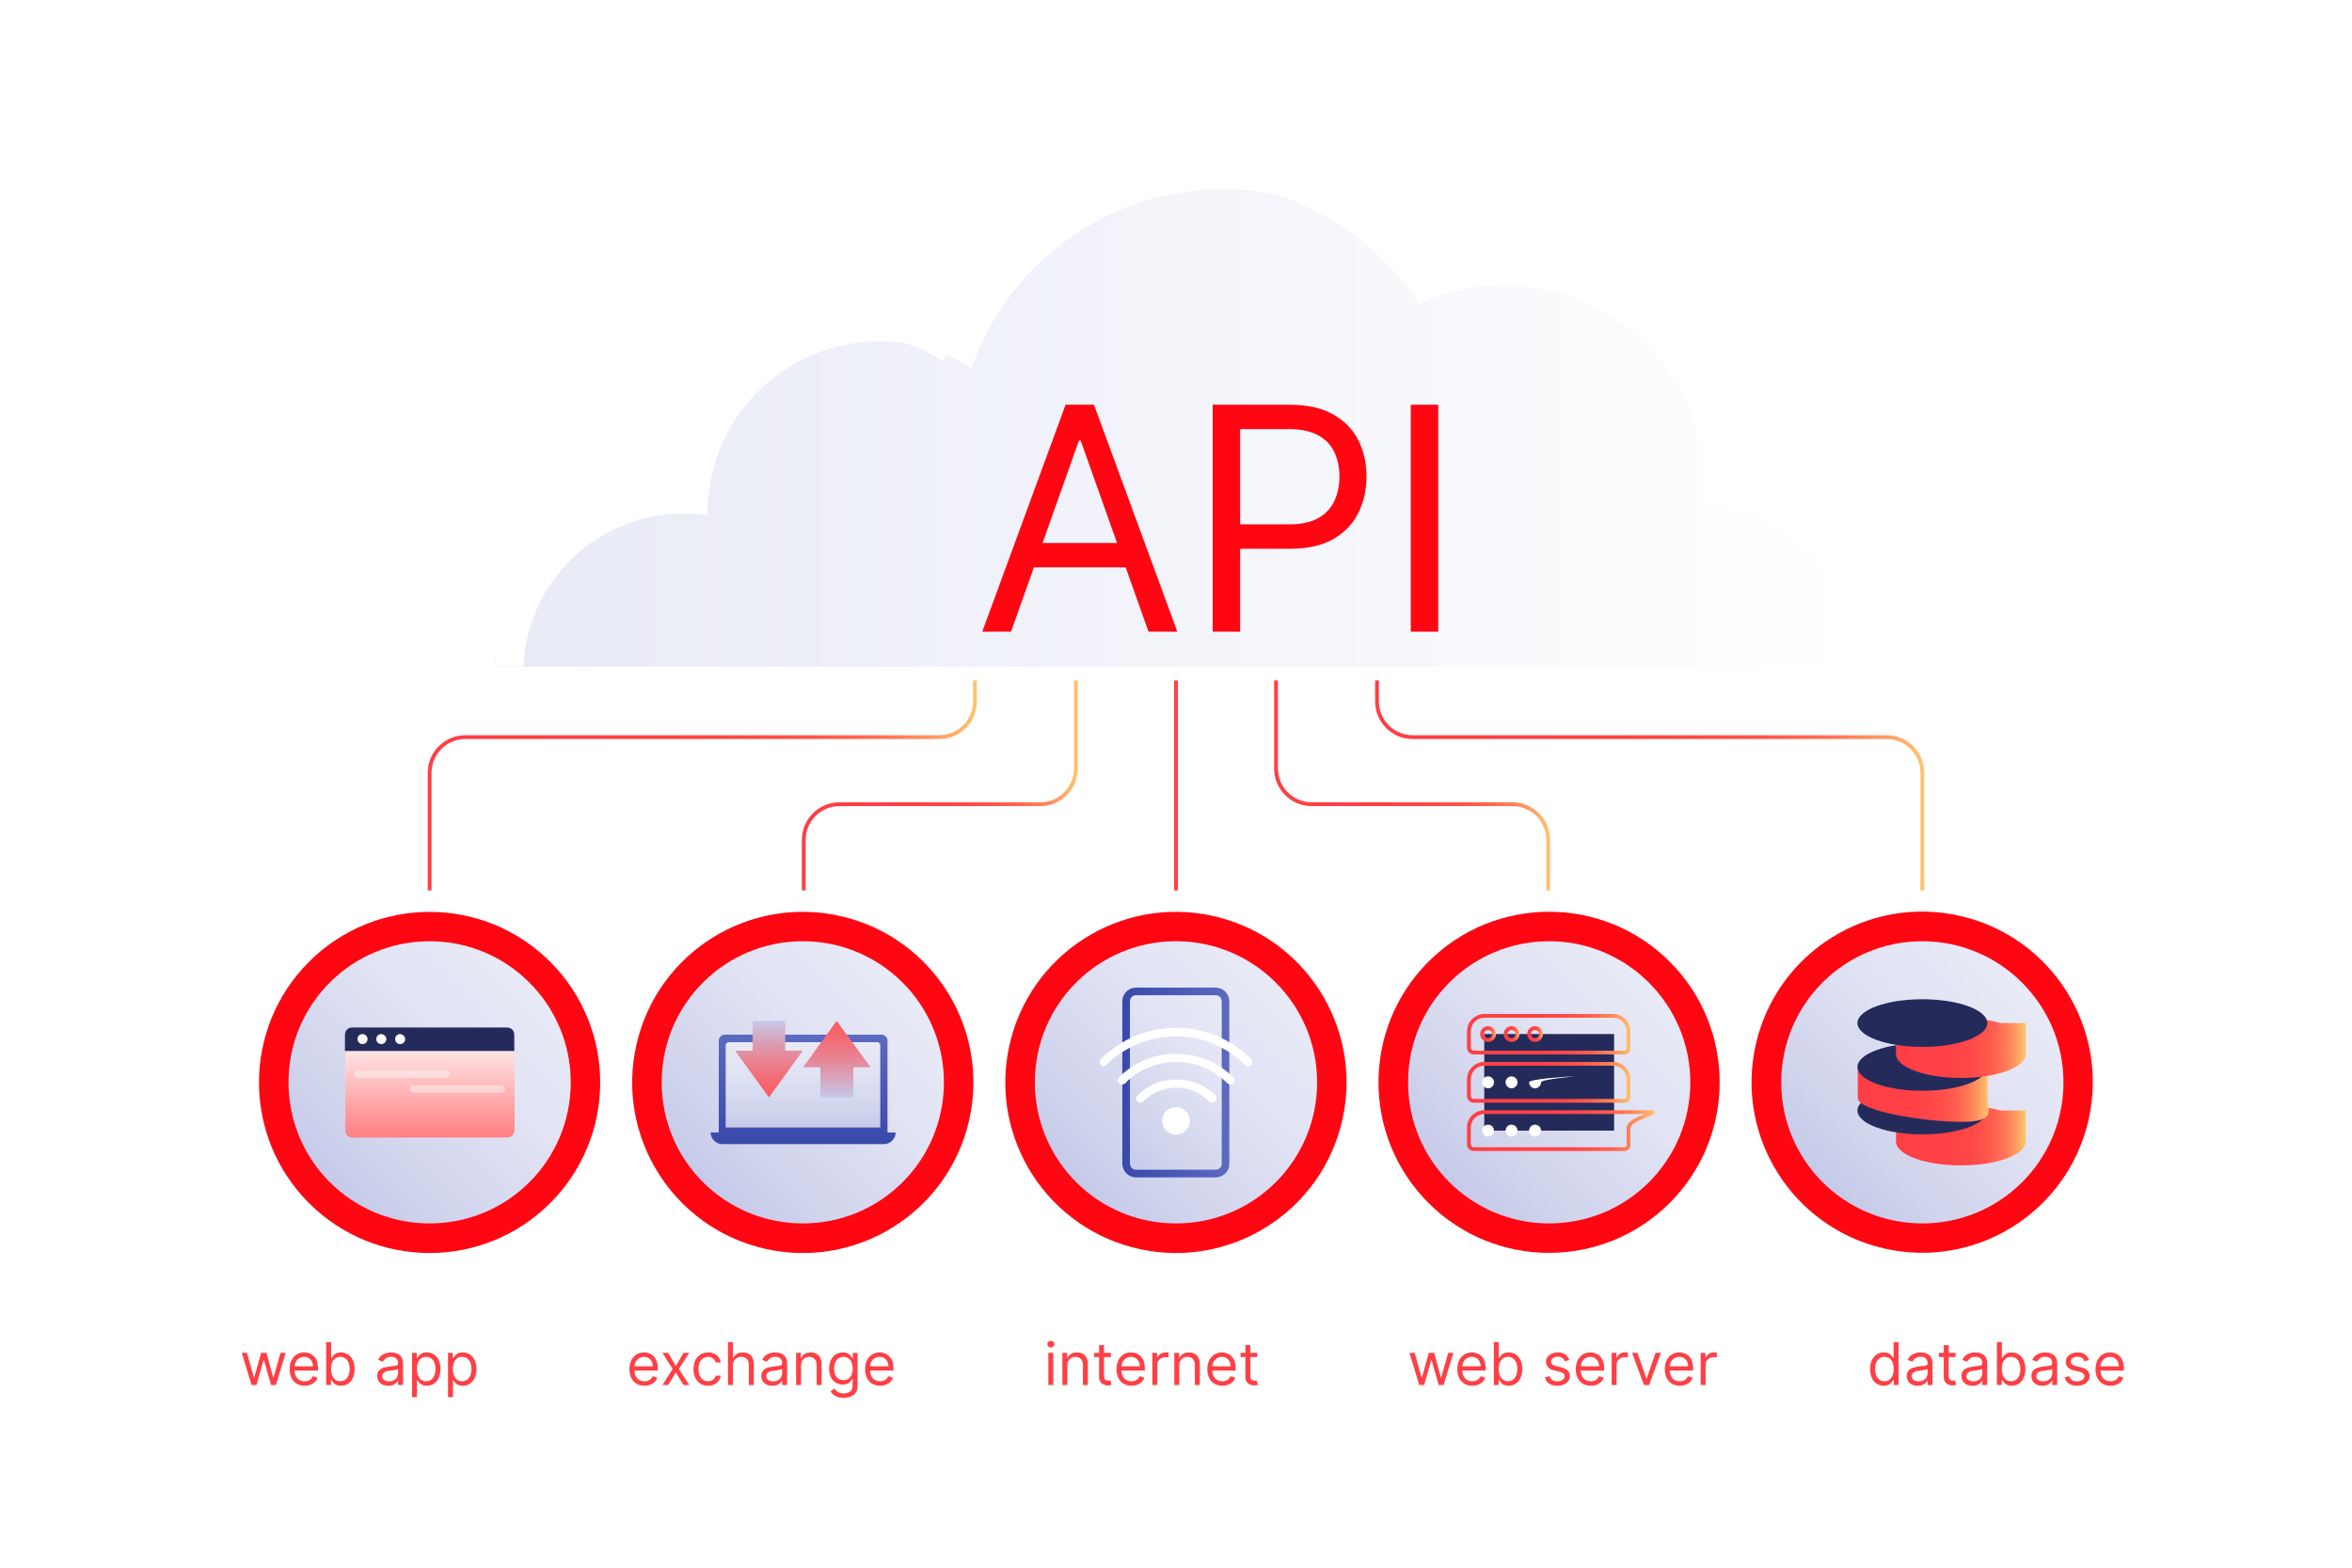 <svg width="618" height="412" viewBox="0 0 618 412" fill="none" xmlns="http://www.w3.org/2000/svg">
<path d="M112.888 349.129L119.315 340.229H106.543L112.888 349.129Z" fill="white"/>
<path d="M210.944 349.129L217.289 340.229H204.6L210.944 349.129Z" fill="white"/>
<path d="M308.999 349.129L315.344 340.229H302.654L308.999 349.129Z" fill="white"/>
<path d="M407.056 349.129L413.401 340.229H400.711L407.056 349.129Z" fill="white"/>
<path d="M498.686 340.229L505.113 349.129L511.458 340.229H498.686Z" fill="white"/>
<path d="M112.887 234.017V203.117C112.887 197.925 117.089 193.723 122.28 193.723H246.787C251.978 193.723 256.18 189.521 256.18 184.329V178.809" stroke="url(#paint0_linear_193_1352)" stroke-miterlimit="10"/>
<path d="M505.11 234.017V203.117C505.11 197.925 500.908 193.723 495.716 193.723H371.21C366.019 193.723 361.816 189.521 361.816 184.329V178.809" stroke="url(#paint1_linear_193_1352)" stroke-miterlimit="10"/>
<path d="M211.189 234.017V220.75C211.189 215.559 215.392 211.357 220.583 211.357H273.319C278.51 211.357 282.713 207.154 282.713 201.963V178.809" stroke="url(#paint2_linear_193_1352)" stroke-miterlimit="10"/>
<path d="M406.808 234.017V220.75C406.808 215.559 402.606 211.357 397.415 211.357H344.679C339.488 211.357 335.285 207.154 335.285 201.963V178.809" stroke="url(#paint3_linear_193_1352)" stroke-miterlimit="10"/>
<path d="M308.998 178.809V234.017" stroke="url(#paint4_linear_193_1352)" stroke-miterlimit="10"/>
<path d="M438.725 316.137C456.231 298.631 456.231 270.25 438.725 252.744C421.22 235.239 392.838 235.239 375.333 252.744C357.828 270.25 357.828 298.631 375.333 316.137C392.838 333.642 421.22 333.642 438.725 316.137Z" fill="#FF0613"/>
<path d="M407.057 247.365C386.539 247.365 369.977 263.928 369.977 284.445C369.977 304.963 386.539 321.525 407.057 321.525C427.574 321.525 444.137 304.963 444.137 284.445C444.137 264.01 427.492 247.365 407.057 247.365Z" fill="url(#paint5_linear_193_1352)"/>
<path d="M424.112 271.756H389.998V297.135H424.112V271.756Z" fill="#242B5B"/>
<path d="M426.749 276.617H387.279C386.538 276.617 385.961 276.041 385.961 275.299V271.097C385.961 268.789 387.774 266.977 390.081 266.977H423.783C426.09 266.977 427.903 268.789 427.903 271.097V275.381C428.067 276.041 427.491 276.617 426.749 276.617Z" stroke="url(#paint6_linear_193_1352)" stroke-miterlimit="10"/>
<path d="M392.553 271.756C392.553 272.662 391.811 273.322 390.987 273.322C390.081 273.322 389.422 272.58 389.422 271.756C389.422 270.85 390.163 270.19 390.987 270.19C391.894 270.19 392.553 270.85 392.553 271.756Z" stroke="url(#paint7_linear_193_1352)" stroke-miterlimit="10"/>
<path d="M397.167 273.322C398.032 273.322 398.733 272.621 398.733 271.756C398.733 270.891 398.032 270.19 397.167 270.19C396.303 270.19 395.602 270.891 395.602 271.756C395.602 272.621 396.303 273.322 397.167 273.322Z" stroke="url(#paint8_linear_193_1352)" stroke-miterlimit="10"/>
<path d="M403.347 273.322C404.212 273.322 404.912 272.621 404.912 271.756C404.912 270.891 404.212 270.19 403.347 270.19C402.482 270.19 401.781 270.891 401.781 271.756C401.781 272.621 402.482 273.322 403.347 273.322Z" stroke="url(#paint9_linear_193_1352)" stroke-miterlimit="10"/>
<path d="M426.749 289.307H387.279C386.538 289.307 385.961 288.73 385.961 287.989V283.704C385.961 281.397 387.774 279.584 390.081 279.584H423.783C426.09 279.584 427.903 281.397 427.903 283.704V287.989C428.067 288.73 427.491 289.307 426.749 289.307Z" stroke="url(#paint10_linear_193_1352)" stroke-miterlimit="10"/>
<path d="M392.553 284.446C392.553 285.352 391.811 286.011 390.987 286.011C390.081 286.011 389.422 285.27 389.422 284.446C389.422 283.539 390.163 282.88 390.987 282.88C391.894 282.88 392.553 283.622 392.553 284.446Z" fill="white"/>
<path d="M397.167 286.011C398.032 286.011 398.733 285.31 398.733 284.446C398.733 283.581 398.032 282.88 397.167 282.88C396.303 282.88 395.602 283.581 395.602 284.446C395.602 285.31 396.303 286.011 397.167 286.011Z" fill="white"/>
<path d="M404.912 284.446C404.912 285.352 404.171 286.011 403.347 286.011C402.44 286.011 401.781 285.27 401.781 284.446C401.781 283.539 412.576 282.88 413.4 282.88C414.306 282.88 404.912 283.622 404.912 284.446Z" fill="white"/>
<path d="M426.749 301.997H387.279C386.538 301.997 385.961 301.42 385.961 300.678V296.393C385.961 294.086 387.774 292.273 390.081 292.273H433.835C436.143 292.273 427.903 294.086 427.903 296.393V300.678C428.067 301.42 427.491 301.997 426.749 301.997Z" stroke="url(#paint11_linear_193_1352)" stroke-miterlimit="10"/>
<path d="M392.553 297.135C392.553 298.041 391.811 298.701 390.987 298.701C390.081 298.701 389.422 297.959 389.422 297.135C389.422 296.229 390.163 295.569 390.987 295.569C391.894 295.569 392.553 296.311 392.553 297.135Z" fill="white"/>
<path d="M397.167 298.701C398.032 298.701 398.733 298 398.733 297.135C398.733 296.27 398.032 295.569 397.167 295.569C396.303 295.569 395.602 296.27 395.602 297.135C395.602 298 396.303 298.701 397.167 298.701Z" fill="white"/>
<path d="M403.347 298.701C404.212 298.701 404.912 298 404.912 297.135C404.912 296.27 404.212 295.569 403.347 295.569C402.482 295.569 401.781 296.27 401.781 297.135C401.781 298 402.482 298.701 403.347 298.701Z" fill="white"/>
<path d="M548.743 294.471C554.301 270.346 539.249 246.283 515.124 240.726C490.999 235.168 466.936 250.22 461.378 274.345C455.82 298.47 470.872 322.533 494.997 328.091C519.122 333.649 543.185 318.597 548.743 294.471Z" fill="#FF0613"/>
<path d="M505.111 247.365C484.594 247.365 468.031 263.928 468.031 284.445C468.031 304.963 484.594 321.525 505.111 321.525C525.629 321.525 542.191 304.963 542.191 284.445C542.191 264.01 525.546 247.365 505.111 247.365Z" fill="url(#paint12_linear_193_1352)"/>
<path d="M525.711 291.86C522.827 291.036 519.119 290.542 515.164 290.542C511.209 290.542 507.501 291.036 504.617 291.86H498.189V300.018C498.189 303.479 505.853 306.28 515.246 306.28C524.64 306.28 532.303 303.479 532.303 300.018V291.86H525.711Z" fill="url(#paint13_linear_193_1352)"/>
<path d="M505.111 298.122C514.532 298.122 522.168 295.319 522.168 291.86C522.168 288.401 514.532 285.598 505.111 285.598C495.691 285.598 488.055 288.401 488.055 291.86C488.055 295.319 495.691 298.122 505.111 298.122Z" fill="#242B5B"/>
<path d="M515.658 280.407C512.774 279.583 509.066 279.089 505.111 279.089C501.156 279.089 497.448 279.583 494.564 280.407H488.137V288.565C488.137 292.026 505.77 294.827 515.246 294.827C524.722 294.827 522.25 292.026 522.25 288.565V280.407H515.658Z" fill="url(#paint14_linear_193_1352)"/>
<path d="M505.111 286.669C514.532 286.669 522.168 283.866 522.168 280.407C522.168 276.948 514.532 274.145 505.111 274.145C495.691 274.145 488.055 276.948 488.055 280.407C488.055 283.866 495.691 286.669 505.111 286.669Z" fill="#242B5B"/>
<path d="M525.711 268.871C522.827 268.047 519.119 267.553 515.164 267.553C511.209 267.553 507.501 268.047 504.617 268.871H498.189V277.029C498.189 280.49 505.853 283.291 515.246 283.291C524.64 283.291 532.303 280.49 532.303 277.029V268.871H525.711Z" fill="url(#paint15_linear_193_1352)"/>
<path d="M505.111 275.133C514.532 275.133 522.168 272.329 522.168 268.871C522.168 265.412 514.532 262.608 505.111 262.608C495.691 262.608 488.055 265.412 488.055 268.871C488.055 272.329 495.691 275.133 505.111 275.133Z" fill="#242B5B"/>
<path d="M352.278 296.078C358.687 272.165 344.498 247.585 320.586 241.175C296.674 234.766 272.093 248.955 265.683 272.867C259.274 296.779 273.463 321.36 297.375 327.769C321.287 334.179 345.868 319.99 352.278 296.078Z" fill="#FF0613"/>
<path d="M308.998 247.365C288.48 247.365 271.918 263.928 271.918 284.445C271.918 304.963 288.48 321.525 308.998 321.525C329.516 321.525 346.078 304.963 346.078 284.445C346.078 264.01 329.516 247.365 308.998 247.365Z" fill="url(#paint16_linear_193_1352)"/>
<path d="M319.382 308.423H298.535C297.052 308.423 295.898 307.27 295.898 305.786V263.186C295.898 261.702 297.052 260.549 298.535 260.549H319.382C320.866 260.549 322.019 261.702 322.019 263.186V305.786C322.102 307.27 320.866 308.423 319.382 308.423Z" fill="url(#paint17_linear_193_1352)"/>
<path d="M319.382 308.423H298.535C297.052 308.423 295.898 307.27 295.898 305.786V263.186C295.898 261.702 297.052 260.549 298.535 260.549H319.382C320.866 260.549 322.019 261.702 322.019 263.186V305.786C322.102 307.27 320.866 308.423 319.382 308.423Z" stroke="url(#paint18_linear_193_1352)" stroke-width="2" stroke-miterlimit="10"/>
<path d="M312.624 294.581C312.624 295.569 312.212 296.476 311.553 297.135C310.894 297.794 309.987 298.206 308.999 298.206C308.01 298.206 307.103 297.794 306.444 297.135C305.785 296.476 305.373 295.569 305.373 294.581C305.373 293.592 305.785 292.685 306.444 292.026C307.103 291.367 308.01 290.955 308.999 290.955C309.987 290.955 310.894 291.367 311.553 292.026C312.212 292.685 312.624 293.592 312.624 294.581Z" fill="white"/>
<path d="M318.475 289.801C318.228 289.801 317.898 289.718 317.733 289.471C316.58 288.318 315.261 287.494 313.86 286.835C310.812 285.516 307.351 285.516 304.302 286.835C302.819 287.494 301.5 288.318 300.429 289.471C300.017 289.883 299.276 289.883 298.864 289.471C298.452 289.059 298.452 288.318 298.864 287.906C300.182 286.587 301.748 285.516 303.478 284.775C307.021 283.291 311.141 283.291 314.767 284.775C316.497 285.516 318.063 286.505 319.381 287.906C319.793 288.318 319.793 289.059 319.381 289.471C318.969 289.718 318.722 289.801 318.475 289.801Z" fill="white"/>
<path d="M294.744 285.022C294.497 285.022 294.167 284.939 294.002 284.692C293.59 284.28 293.59 283.538 294.002 283.126C295.98 281.149 298.205 279.666 300.759 278.594C306.033 276.37 312.048 276.37 317.322 278.594C319.876 279.666 322.101 281.231 324.078 283.126C324.49 283.538 324.49 284.28 324.078 284.692C323.666 285.104 322.925 285.104 322.513 284.692C320.782 282.962 318.722 281.561 316.498 280.572C311.801 278.594 306.362 278.594 301.666 280.572C299.358 281.561 297.381 282.879 295.65 284.692C295.321 284.939 295.074 285.022 294.744 285.022Z" fill="white"/>
<path d="M289.965 280.243C289.717 280.243 289.388 280.16 289.223 279.913C288.811 279.501 288.811 278.759 289.223 278.347C291.777 275.793 294.826 273.733 298.122 272.332C301.583 270.849 305.209 270.107 308.999 270.107C312.789 270.107 316.415 270.849 319.876 272.332C323.172 273.733 326.221 275.793 328.775 278.347C329.187 278.759 329.187 279.501 328.775 279.913C328.363 280.325 327.621 280.325 327.209 279.913C324.82 277.523 322.101 275.711 318.969 274.392C312.625 271.673 305.209 271.673 298.864 274.392C295.815 275.711 293.013 277.523 290.624 279.913C290.541 280.078 290.212 280.243 289.965 280.243Z" fill="white"/>
<path d="M254.622 294.533C260.18 270.408 245.128 246.345 221.003 240.787C196.877 235.229 172.815 250.281 167.257 274.406C161.699 298.532 176.751 322.594 200.876 328.152C225.001 333.71 249.064 318.658 254.622 294.533Z" fill="#FF0613"/>
<path d="M210.943 247.365C190.426 247.365 173.863 263.928 173.863 284.445C173.863 304.963 190.426 321.525 210.943 321.525C231.461 321.525 248.023 304.963 248.023 284.445C248.023 264.01 231.461 247.365 210.943 247.365Z" fill="url(#paint19_linear_193_1352)"/>
<path d="M233.192 297.63V273.486C233.192 272.58 232.451 271.921 231.627 271.921H190.427C189.52 271.921 188.861 272.662 188.861 273.486V297.63H186.719C186.719 299.278 188.12 300.678 189.768 300.678H232.286C233.934 300.678 235.335 299.278 235.335 297.63H233.192Z" fill="url(#paint20_linear_193_1352)"/>
<path d="M231.297 296.311H190.674V274.722C190.674 274.228 191.086 273.898 191.498 273.898H230.473C230.967 273.898 231.297 274.31 231.297 274.722V296.311Z" fill="url(#paint21_linear_193_1352)"/>
<path d="M202.046 288.401L210.945 276.123H206.33V268.295H197.761V276.123H193.146L202.046 288.401Z" fill="url(#paint22_linear_193_1352)"/>
<path d="M219.844 268.295L211.027 280.49H215.559V288.401H224.211V280.49H228.743L219.844 268.295Z" fill="url(#paint23_linear_193_1352)"/>
<path d="M144.575 316.173C162.08 298.667 162.08 270.286 144.575 252.78C127.07 235.275 98.688 235.275 81.183 252.78C63.677 270.286 63.677 298.667 81.183 316.173C98.688 333.678 127.07 333.678 144.575 316.173Z" fill="#FF0613"/>
<path d="M112.887 247.365C92.369 247.365 75.807 263.928 75.807 284.445C75.807 304.963 92.369 321.525 112.887 321.525C133.404 321.525 149.967 304.963 149.967 284.445C149.967 264.01 133.404 247.365 112.887 247.365Z" fill="url(#paint24_linear_193_1352)"/>
<path d="M133.322 298.948H92.616C91.545 298.948 90.721 298.124 90.721 297.053V271.921C90.721 270.849 91.545 270.025 92.616 270.025H133.322C134.393 270.025 135.217 270.849 135.217 271.921V297.053C135.134 298.124 134.31 298.948 133.322 298.948Z" fill="url(#paint25_linear_193_1352)"/>
<path d="M135.135 276.205H90.639V271.921C90.639 270.849 91.463 270.025 92.534 270.025H133.239C134.311 270.025 135.135 270.849 135.135 271.921V276.205Z" fill="#242B5B"/>
<path d="M96.572 273.074C96.572 273.816 95.996 274.393 95.254 274.393C94.512 274.393 93.936 273.816 93.936 273.074C93.936 272.333 94.512 271.756 95.254 271.756C95.996 271.756 96.572 272.415 96.572 273.074Z" fill="white"/>
<path d="M101.516 273.074C101.516 273.816 100.939 274.393 100.197 274.393C99.456 274.393 98.879 273.816 98.879 273.074C98.879 272.333 99.456 271.756 100.197 271.756C100.939 271.838 101.516 272.415 101.516 273.074Z" fill="white"/>
<path d="M106.461 273.074C106.461 273.816 105.884 274.393 105.143 274.393C104.401 274.393 103.824 273.816 103.824 273.074C103.824 272.333 104.401 271.756 105.143 271.756C105.884 271.838 106.461 272.415 106.461 273.074Z" fill="white"/>
<path opacity="0.41" d="M117.255 283.292H94.1C93.606 283.292 93.111 282.88 93.111 282.303C93.111 281.809 93.523 281.314 94.1 281.314H117.255C117.749 281.314 118.243 281.726 118.243 282.303C118.243 282.88 117.831 283.292 117.255 283.292Z" fill="white"/>
<path opacity="0.41" d="M131.756 287.165H108.602C108.108 287.165 107.613 286.753 107.613 286.176C107.613 285.682 108.025 285.188 108.602 285.188H131.756C132.251 285.188 132.745 285.599 132.745 286.176C132.663 286.753 132.251 287.165 131.756 287.165Z" fill="white"/>
<g filter="url(#filter0_d_193_1352)">
<path d="M447.514 129.121C447.761 127.39 447.844 125.577 447.844 123.6C447.844 94.513 424.277 70.946 395.19 70.946C387.197 70.946 379.617 72.759 372.86 75.89C360.417 56.608 338.746 43.919 314.109 43.919C283.456 43.919 257.5 63.612 247.941 90.969C240.937 86.52 232.615 83.883 223.716 83.883C198.749 83.883 178.478 104.153 178.478 129.121C178.478 129.285 178.478 129.45 178.478 129.615C176.418 129.285 174.358 129.121 172.216 129.121C148.979 129.121 130.109 147.99 130.109 171.227H487.89C487.89 148.485 469.927 130.027 447.514 129.121Z" fill="url(#paint26_linear_193_1352)"/>
<path d="M179.632 130.934C181.774 130.934 183.834 131.098 185.894 131.428C185.894 131.263 185.894 131.098 185.894 130.934C185.894 105.966 206.165 85.696 231.132 85.696C233.604 85.696 235.993 85.861 238.383 86.273C233.769 84.707 228.907 83.801 223.716 83.801C198.749 83.801 178.478 104.071 178.478 129.038C178.478 129.203 178.478 129.368 178.478 129.533C176.418 129.203 174.358 129.038 172.216 129.038C148.979 129.038 130.109 147.908 130.109 171.145H137.525C138.514 148.814 156.972 130.934 179.632 130.934Z" fill="white"/>
<path d="M255.274 92.782C264.75 65.426 290.789 45.732 321.442 45.732C325.974 45.732 330.423 46.144 334.708 46.968C328.198 44.99 321.277 43.837 314.026 43.837C284.032 43.837 258.488 62.706 248.518 89.157C250.907 90.228 253.132 91.382 255.274 92.782Z" fill="white"/>
</g>
<path d="M66.106 364L63.529 355.54H64.895L66.723 362.017H66.811L68.618 355.54H70.006L71.791 361.995H71.879L73.707 355.54H75.073L72.496 364H71.218L69.367 357.501H69.235L67.384 364H66.106ZM80.051 364.176C79.236 364.176 78.533 363.996 77.942 363.636C77.354 363.273 76.901 362.766 76.581 362.116C76.265 361.463 76.108 360.703 76.108 359.836C76.108 358.969 76.265 358.206 76.581 357.545C76.901 356.88 77.345 356.362 77.914 355.991C78.487 355.617 79.155 355.43 79.919 355.43C80.36 355.43 80.795 355.503 81.224 355.65C81.654 355.797 82.045 356.035 82.398 356.366C82.75 356.693 83.031 357.126 83.24 357.666C83.45 358.206 83.554 358.87 83.554 359.66V360.211H77.033V359.087H82.232C82.232 358.61 82.137 358.184 81.946 357.809C81.759 357.435 81.491 357.139 81.142 356.922C80.797 356.706 80.389 356.597 79.919 356.597C79.401 356.597 78.953 356.726 78.575 356.983C78.201 357.236 77.912 357.567 77.71 357.974C77.508 358.382 77.407 358.819 77.407 359.285V360.034C77.407 360.673 77.518 361.215 77.738 361.659C77.962 362.1 78.272 362.436 78.669 362.667C79.065 362.895 79.526 363.009 80.051 363.009C80.393 363.009 80.701 362.961 80.977 362.865C81.256 362.766 81.496 362.619 81.698 362.425C81.9 362.226 82.056 361.98 82.166 361.687L83.422 362.039C83.29 362.465 83.068 362.84 82.756 363.163C82.444 363.482 82.058 363.732 81.599 363.912C81.14 364.088 80.624 364.176 80.051 364.176ZM85.708 364V352.72H87.008V356.884H87.118C87.213 356.737 87.346 356.55 87.514 356.322C87.687 356.091 87.933 355.885 88.253 355.705C88.576 355.521 89.013 355.43 89.564 355.43C90.276 355.43 90.904 355.608 91.447 355.964C91.991 356.32 92.415 356.825 92.719 357.479C93.024 358.132 93.177 358.903 93.177 359.792C93.177 360.688 93.024 361.465 92.719 362.122C92.415 362.775 91.993 363.282 91.453 363.642C90.913 363.998 90.29 364.176 89.585 364.176C89.042 364.176 88.607 364.086 88.28 363.906C87.953 363.723 87.702 363.515 87.525 363.284C87.349 363.049 87.213 362.854 87.118 362.7H86.964V364H85.708ZM86.986 359.77C86.986 360.409 87.079 360.972 87.267 361.461C87.454 361.946 87.728 362.326 88.087 362.601C88.447 362.873 88.888 363.009 89.409 363.009C89.953 363.009 90.406 362.865 90.77 362.579C91.137 362.289 91.412 361.9 91.596 361.411C91.783 360.919 91.877 360.372 91.877 359.77C91.877 359.175 91.785 358.639 91.601 358.162C91.421 357.681 91.148 357.3 90.781 357.021C90.417 356.739 89.96 356.597 89.409 356.597C88.88 356.597 88.436 356.731 88.076 356.999C87.716 357.264 87.445 357.635 87.261 358.112C87.078 358.586 86.986 359.138 86.986 359.77ZM102.017 364.198C101.481 364.198 100.994 364.097 100.557 363.895C100.12 363.69 99.773 363.394 99.516 363.009C99.259 362.619 99.131 362.149 99.131 361.599C99.131 361.114 99.226 360.721 99.417 360.42C99.608 360.115 99.863 359.876 100.183 359.704C100.502 359.531 100.855 359.403 101.24 359.318C101.63 359.23 102.021 359.16 102.414 359.109C102.928 359.043 103.344 358.993 103.664 358.96C103.987 358.924 104.222 358.863 104.369 358.778C104.519 358.694 104.595 358.547 104.595 358.338V358.294C104.595 357.75 104.446 357.328 104.149 357.027C103.855 356.726 103.409 356.575 102.81 356.575C102.19 356.575 101.703 356.711 101.351 356.983C100.998 357.255 100.75 357.545 100.607 357.853L99.373 357.412C99.594 356.898 99.887 356.498 100.254 356.212C100.625 355.922 101.029 355.72 101.466 355.606C101.907 355.488 102.34 355.43 102.766 355.43C103.038 355.43 103.35 355.463 103.702 355.529C104.059 355.591 104.402 355.722 104.732 355.92C105.067 356.118 105.344 356.417 105.564 356.818C105.784 357.218 105.895 357.754 105.895 358.426V364H104.595V362.854H104.529C104.44 363.038 104.294 363.234 104.088 363.444C103.882 363.653 103.609 363.831 103.267 363.978C102.926 364.125 102.509 364.198 102.017 364.198ZM102.215 363.031C102.729 363.031 103.163 362.93 103.515 362.728C103.871 362.526 104.139 362.265 104.319 361.946C104.503 361.626 104.595 361.29 104.595 360.938V359.748C104.54 359.814 104.418 359.875 104.231 359.93C104.048 359.981 103.835 360.027 103.592 360.067C103.354 360.104 103.12 360.137 102.893 360.166C102.669 360.192 102.487 360.214 102.347 360.233C102.01 360.277 101.694 360.348 101.4 360.447C101.11 360.543 100.875 360.688 100.695 360.882C100.519 361.073 100.431 361.334 100.431 361.665C100.431 362.116 100.598 362.458 100.932 362.689C101.27 362.917 101.698 363.031 102.215 363.031ZM108.267 367.173V355.54H109.523V356.884H109.677C109.773 356.737 109.905 356.55 110.074 356.322C110.246 356.091 110.492 355.885 110.812 355.705C111.135 355.521 111.572 355.43 112.123 355.43C112.835 355.43 113.463 355.608 114.006 355.964C114.55 356.32 114.974 356.825 115.279 357.479C115.584 358.132 115.736 358.903 115.736 359.792C115.736 360.688 115.584 361.465 115.279 362.122C114.974 362.775 114.552 363.282 114.012 363.642C113.472 363.998 112.85 364.176 112.145 364.176C111.601 364.176 111.166 364.086 110.839 363.906C110.513 363.723 110.261 363.515 110.085 363.284C109.908 363.049 109.773 362.854 109.677 362.7H109.567V367.173H108.267ZM109.545 359.77C109.545 360.409 109.639 360.972 109.826 361.461C110.013 361.946 110.287 362.326 110.647 362.601C111.006 362.873 111.447 363.009 111.968 363.009C112.512 363.009 112.965 362.865 113.329 362.579C113.696 362.289 113.972 361.9 114.155 361.411C114.342 360.919 114.436 360.372 114.436 359.77C114.436 359.175 114.344 358.639 114.161 358.162C113.981 357.681 113.707 357.3 113.34 357.021C112.976 356.739 112.519 356.597 111.968 356.597C111.44 356.597 110.995 356.731 110.636 356.999C110.276 357.264 110.004 357.635 109.82 358.112C109.637 358.586 109.545 359.138 109.545 359.77ZM117.719 367.173V355.54H118.975V356.884H119.129C119.224 356.737 119.356 356.55 119.525 356.322C119.698 356.091 119.944 355.885 120.263 355.705C120.587 355.521 121.024 355.43 121.574 355.43C122.287 355.43 122.915 355.608 123.458 355.964C124.002 356.32 124.426 356.825 124.73 357.479C125.035 358.132 125.188 358.903 125.188 359.792C125.188 360.688 125.035 361.465 124.73 362.122C124.426 362.775 124.003 363.282 123.464 363.642C122.924 363.998 122.301 364.176 121.596 364.176C121.053 364.176 120.618 364.086 120.291 363.906C119.964 363.723 119.713 363.515 119.536 363.284C119.36 363.049 119.224 362.854 119.129 362.7H119.019V367.173H117.719ZM118.997 359.77C118.997 360.409 119.09 360.972 119.278 361.461C119.465 361.946 119.738 362.326 120.098 362.601C120.458 362.873 120.899 363.009 121.42 363.009C121.964 363.009 122.417 362.865 122.781 362.579C123.148 362.289 123.423 361.9 123.607 361.411C123.794 360.919 123.888 360.372 123.888 359.77C123.888 359.175 123.796 358.639 123.612 358.162C123.432 357.681 123.159 357.3 122.792 357.021C122.428 356.739 121.971 356.597 121.42 356.597C120.891 356.597 120.447 356.731 120.087 356.999C119.727 357.264 119.456 357.635 119.272 358.112C119.088 358.586 118.997 359.138 118.997 359.77Z" fill="#FF3F45"/>
<path d="M169.334 364.176C168.519 364.176 167.816 363.996 167.225 363.636C166.637 363.273 166.184 362.766 165.864 362.116C165.549 361.463 165.391 360.703 165.391 359.836C165.391 358.969 165.549 358.206 165.864 357.545C166.184 356.88 166.628 356.362 167.197 355.991C167.77 355.617 168.439 355.43 169.202 355.43C169.643 355.43 170.078 355.503 170.508 355.65C170.937 355.797 171.328 356.035 171.681 356.366C172.033 356.693 172.314 357.126 172.524 357.666C172.733 358.206 172.838 358.87 172.838 359.66V360.211H166.316V359.087H171.516C171.516 358.61 171.42 358.184 171.229 357.809C171.042 357.435 170.774 357.139 170.425 356.922C170.08 356.706 169.672 356.597 169.202 356.597C168.685 356.597 168.237 356.726 167.858 356.983C167.484 357.236 167.196 357.567 166.994 357.974C166.792 358.382 166.691 358.819 166.691 359.285V360.034C166.691 360.673 166.801 361.215 167.021 361.659C167.245 362.1 167.555 362.436 167.952 362.667C168.349 362.895 168.809 363.009 169.334 363.009C169.676 363.009 169.984 362.961 170.26 362.865C170.539 362.766 170.779 362.619 170.981 362.425C171.183 362.226 171.339 361.98 171.45 361.687L172.705 362.039C172.573 362.465 172.351 362.84 172.039 363.163C171.727 363.482 171.341 363.732 170.882 363.912C170.423 364.088 169.907 364.176 169.334 364.176ZM175.557 355.54L177.584 358.999L179.611 355.54H181.109L178.377 359.77L181.109 364H179.611L177.584 360.717L175.557 364H174.059L176.747 359.77L174.059 355.54H175.557ZM186.053 364.176C185.259 364.176 184.576 363.989 184.004 363.614C183.431 363.24 182.99 362.724 182.682 362.067C182.373 361.409 182.219 360.659 182.219 359.814C182.219 358.955 182.377 358.196 182.693 357.539C183.012 356.878 183.456 356.362 184.026 355.991C184.598 355.617 185.267 355.43 186.03 355.43C186.625 355.43 187.161 355.54 187.639 355.76C188.116 355.98 188.507 356.289 188.812 356.685C189.117 357.082 189.306 357.545 189.379 358.073H188.079C187.98 357.688 187.76 357.346 187.418 357.049C187.081 356.748 186.625 356.597 186.053 356.597C185.546 356.597 185.101 356.729 184.72 356.994C184.341 357.255 184.046 357.624 183.833 358.101C183.624 358.575 183.519 359.131 183.519 359.77C183.519 360.424 183.622 360.993 183.827 361.477C184.037 361.962 184.33 362.338 184.709 362.606C185.09 362.875 185.538 363.009 186.053 363.009C186.39 363.009 186.697 362.95 186.972 362.832C187.248 362.715 187.481 362.546 187.672 362.326C187.863 362.105 187.999 361.841 188.079 361.532H189.379C189.306 362.032 189.124 362.482 188.834 362.882C188.548 363.278 188.168 363.594 187.694 363.829C187.224 364.061 186.677 364.176 186.053 364.176ZM192.579 358.911V364H191.28V352.72H192.579V356.862H192.69C192.888 356.425 193.185 356.078 193.582 355.821C193.982 355.56 194.515 355.43 195.179 355.43C195.756 355.43 196.261 355.545 196.694 355.777C197.127 356.004 197.463 356.355 197.702 356.829C197.944 357.299 198.065 357.897 198.065 358.624V364H196.765V358.712C196.765 358.04 196.591 357.521 196.242 357.154C195.897 356.783 195.418 356.597 194.805 356.597C194.379 356.597 193.997 356.687 193.659 356.867C193.325 357.047 193.06 357.31 192.866 357.655C192.675 358 192.579 358.419 192.579 358.911ZM202.933 364.198C202.397 364.198 201.91 364.097 201.473 363.895C201.036 363.69 200.689 363.394 200.432 363.009C200.175 362.619 200.047 362.149 200.047 361.599C200.047 361.114 200.142 360.721 200.333 360.42C200.524 360.115 200.779 359.876 201.099 359.704C201.418 359.531 201.771 359.403 202.156 359.318C202.546 359.23 202.937 359.16 203.33 359.109C203.844 359.043 204.26 358.993 204.58 358.96C204.903 358.924 205.138 358.863 205.285 358.778C205.435 358.694 205.511 358.547 205.511 358.338V358.294C205.511 357.75 205.362 357.328 205.065 357.027C204.771 356.726 204.325 356.575 203.726 356.575C203.106 356.575 202.619 356.711 202.267 356.983C201.914 357.255 201.666 357.545 201.523 357.853L200.289 357.412C200.51 356.898 200.803 356.498 201.17 356.212C201.541 355.922 201.945 355.72 202.382 355.606C202.823 355.488 203.256 355.43 203.682 355.43C203.954 355.43 204.266 355.463 204.618 355.529C204.975 355.591 205.318 355.722 205.648 355.92C205.983 356.118 206.26 356.417 206.48 356.818C206.7 357.218 206.811 357.754 206.811 358.426V364H205.511V362.854H205.445C205.357 363.038 205.21 363.234 205.004 363.444C204.798 363.653 204.525 363.831 204.183 363.978C203.842 364.125 203.425 364.198 202.933 364.198ZM203.131 363.031C203.645 363.031 204.079 362.93 204.431 362.728C204.787 362.526 205.055 362.265 205.235 361.946C205.419 361.626 205.511 361.29 205.511 360.938V359.748C205.456 359.814 205.334 359.875 205.147 359.93C204.964 359.981 204.751 360.027 204.508 360.067C204.27 360.104 204.036 360.137 203.809 360.166C203.585 360.192 203.403 360.214 203.263 360.233C202.926 360.277 202.61 360.348 202.316 360.447C202.026 360.543 201.791 360.688 201.611 360.882C201.435 361.073 201.347 361.334 201.347 361.665C201.347 362.116 201.514 362.458 201.848 362.689C202.186 362.917 202.614 363.031 203.131 363.031ZM210.483 358.911V364H209.183V355.54H210.439V356.862H210.549C210.747 356.432 211.049 356.087 211.452 355.826C211.856 355.562 212.378 355.43 213.017 355.43C213.59 355.43 214.091 355.547 214.52 355.782C214.95 356.013 215.284 356.366 215.523 356.84C215.762 357.31 215.881 357.905 215.881 358.624V364H214.581V358.712C214.581 358.048 214.408 357.53 214.063 357.159C213.718 356.785 213.244 356.597 212.642 356.597C212.227 356.597 211.856 356.687 211.53 356.867C211.206 357.047 210.951 357.31 210.764 357.655C210.577 358 210.483 358.419 210.483 358.911ZM221.671 367.349C221.043 367.349 220.503 367.268 220.052 367.106C219.6 366.949 219.224 366.739 218.923 366.479C218.625 366.222 218.388 365.946 218.212 365.652L219.248 364.925C219.365 365.08 219.514 365.256 219.694 365.454C219.874 365.656 220.12 365.83 220.432 365.977C220.748 366.128 221.161 366.203 221.671 366.203C222.354 366.203 222.918 366.038 223.362 365.707C223.806 365.377 224.028 364.859 224.028 364.154V362.436H223.918C223.823 362.59 223.687 362.781 223.511 363.009C223.338 363.233 223.088 363.433 222.762 363.609C222.439 363.782 222.002 363.868 221.451 363.868C220.768 363.868 220.155 363.706 219.611 363.383C219.071 363.06 218.644 362.59 218.328 361.973C218.016 361.356 217.86 360.607 217.86 359.726C217.86 358.859 218.012 358.105 218.317 357.462C218.622 356.816 219.046 356.316 219.589 355.964C220.133 355.608 220.76 355.43 221.473 355.43C222.024 355.43 222.461 355.521 222.784 355.705C223.11 355.885 223.36 356.091 223.533 356.322C223.709 356.55 223.845 356.737 223.94 356.884H224.073V355.54H225.328V364.242C225.328 364.969 225.163 365.561 224.833 366.016C224.506 366.475 224.065 366.811 223.511 367.024C222.96 367.241 222.347 367.349 221.671 367.349ZM221.627 362.7C222.148 362.7 222.589 362.581 222.949 362.342C223.309 362.103 223.582 361.76 223.77 361.312C223.957 360.864 224.051 360.328 224.051 359.704C224.051 359.094 223.959 358.556 223.775 358.09C223.592 357.624 223.32 357.258 222.96 356.994C222.6 356.729 222.156 356.597 221.627 356.597C221.076 356.597 220.617 356.737 220.25 357.016C219.887 357.295 219.613 357.67 219.429 358.14C219.249 358.61 219.159 359.131 219.159 359.704C219.159 360.291 219.251 360.811 219.435 361.263C219.622 361.711 219.898 362.063 220.261 362.32C220.628 362.573 221.084 362.7 221.627 362.7ZM231.255 364.176C230.44 364.176 229.737 363.996 229.145 363.636C228.558 363.273 228.104 362.766 227.785 362.116C227.469 361.463 227.311 360.703 227.311 359.836C227.311 358.969 227.469 358.206 227.785 357.545C228.104 356.88 228.549 356.362 229.118 355.991C229.691 355.617 230.359 355.43 231.123 355.43C231.563 355.43 231.998 355.503 232.428 355.65C232.858 355.797 233.249 356.035 233.601 356.366C233.954 356.693 234.235 357.126 234.444 357.666C234.653 358.206 234.758 358.87 234.758 359.66V360.211H228.237V359.087H233.436C233.436 358.61 233.341 358.184 233.15 357.809C232.962 357.435 232.694 357.139 232.345 356.922C232 356.706 231.593 356.597 231.123 356.597C230.605 356.597 230.157 356.726 229.779 356.983C229.404 357.236 229.116 357.567 228.914 357.974C228.712 358.382 228.611 358.819 228.611 359.285V360.034C228.611 360.673 228.721 361.215 228.942 361.659C229.166 362.1 229.476 362.436 229.872 362.667C230.269 362.895 230.73 363.009 231.255 363.009C231.596 363.009 231.905 362.961 232.18 362.865C232.459 362.766 232.7 362.619 232.902 362.425C233.104 362.226 233.26 361.98 233.37 361.687L234.626 362.039C234.494 362.465 234.271 362.84 233.959 363.163C233.647 363.482 233.262 363.732 232.803 363.912C232.344 364.088 231.828 364.176 231.255 364.176Z" fill="#FF3F45"/>
<path d="M275.463 364V355.54H276.763V364H275.463ZM276.124 354.13C275.871 354.13 275.652 354.043 275.469 353.871C275.289 353.698 275.199 353.491 275.199 353.248C275.199 353.006 275.289 352.799 275.469 352.626C275.652 352.453 275.871 352.367 276.124 352.367C276.377 352.367 276.594 352.453 276.774 352.626C276.958 352.799 277.049 353.006 277.049 353.248C277.049 353.491 276.958 353.698 276.774 353.871C276.594 354.043 276.377 354.13 276.124 354.13ZM280.444 358.911V364H279.144V355.54H280.4V356.862H280.51C280.708 356.432 281.009 356.087 281.413 355.826C281.817 355.562 282.338 355.43 282.977 355.43C283.55 355.43 284.051 355.547 284.481 355.782C284.911 356.013 285.245 356.366 285.484 356.84C285.722 357.31 285.842 357.905 285.842 358.624V364H284.542V358.712C284.542 358.048 284.369 357.53 284.024 357.159C283.679 356.785 283.205 356.597 282.603 356.597C282.188 356.597 281.817 356.687 281.49 356.867C281.167 357.047 280.912 357.31 280.725 357.655C280.537 358 280.444 358.419 280.444 358.911ZM291.896 355.54V356.641H287.512V355.54H291.896ZM288.79 353.513H290.09V361.577C290.09 361.944 290.143 362.219 290.249 362.403C290.359 362.583 290.499 362.704 290.668 362.766C290.84 362.825 291.022 362.854 291.213 362.854C291.356 362.854 291.474 362.847 291.566 362.832C291.657 362.814 291.731 362.799 291.786 362.788L292.05 363.956C291.962 363.989 291.839 364.022 291.681 364.055C291.523 364.092 291.323 364.11 291.081 364.11C290.714 364.11 290.354 364.031 290.001 363.873C289.653 363.715 289.362 363.475 289.131 363.152C288.903 362.829 288.79 362.421 288.79 361.929V353.513ZM297.308 364.176C296.493 364.176 295.789 363.996 295.198 363.636C294.611 363.273 294.157 362.766 293.838 362.116C293.522 361.463 293.364 360.703 293.364 359.836C293.364 358.969 293.522 358.206 293.838 357.545C294.157 356.88 294.601 356.362 295.171 355.991C295.743 355.617 296.412 355.43 297.176 355.43C297.616 355.43 298.051 355.503 298.481 355.65C298.911 355.797 299.302 356.035 299.654 356.366C300.007 356.693 300.288 357.126 300.497 357.666C300.706 358.206 300.811 358.87 300.811 359.66V360.211H294.289V359.087H299.489C299.489 358.61 299.393 358.184 299.202 357.809C299.015 357.435 298.747 357.139 298.398 356.922C298.053 356.706 297.646 356.597 297.176 356.597C296.658 356.597 296.21 356.726 295.832 356.983C295.457 357.236 295.169 357.567 294.967 357.974C294.765 358.382 294.664 358.819 294.664 359.285V360.034C294.664 360.673 294.774 361.215 294.994 361.659C295.218 362.1 295.529 362.436 295.925 362.667C296.322 362.895 296.783 363.009 297.308 363.009C297.649 363.009 297.958 362.961 298.233 362.865C298.512 362.766 298.753 362.619 298.955 362.425C299.157 362.226 299.313 361.98 299.423 361.687L300.679 362.039C300.546 362.465 300.324 362.84 300.012 363.163C299.7 363.482 299.314 363.732 298.855 363.912C298.396 364.088 297.881 364.176 297.308 364.176ZM302.788 364V355.54H304.044V356.818H304.132C304.286 356.399 304.565 356.059 304.969 355.799C305.373 355.538 305.829 355.408 306.335 355.408C306.431 355.408 306.55 355.409 306.693 355.413C306.836 355.417 306.945 355.422 307.018 355.43V356.752C306.974 356.741 306.873 356.724 306.715 356.702C306.561 356.676 306.398 356.663 306.225 356.663C305.814 356.663 305.447 356.75 305.123 356.922C304.804 357.091 304.551 357.326 304.363 357.627C304.18 357.925 304.088 358.264 304.088 358.646V364H302.788ZM309.859 358.911V364H308.559V355.54H309.815V356.862H309.925C310.123 356.432 310.424 356.087 310.828 355.826C311.232 355.562 311.754 355.43 312.393 355.43C312.965 355.43 313.467 355.547 313.896 355.782C314.326 356.013 314.66 356.366 314.899 356.84C315.137 357.31 315.257 357.905 315.257 358.624V364H313.957V358.712C313.957 358.048 313.784 357.53 313.439 357.159C313.094 356.785 312.62 356.597 312.018 356.597C311.603 356.597 311.232 356.687 310.905 356.867C310.582 357.047 310.327 357.31 310.14 357.655C309.953 358 309.859 358.419 309.859 358.911ZM321.179 364.176C320.364 364.176 319.661 363.996 319.07 363.636C318.482 363.273 318.029 362.766 317.709 362.116C317.393 361.463 317.235 360.703 317.235 359.836C317.235 358.969 317.393 358.206 317.709 357.545C318.029 356.88 318.473 356.362 319.042 355.991C319.615 355.617 320.283 355.43 321.047 355.43C321.488 355.43 321.923 355.503 322.352 355.65C322.782 355.797 323.173 356.035 323.526 356.366C323.878 356.693 324.159 357.126 324.368 357.666C324.578 358.206 324.682 358.87 324.682 359.66V360.211H318.161V359.087H323.36C323.36 358.61 323.265 358.184 323.074 357.809C322.887 357.435 322.619 357.139 322.27 356.922C321.925 356.706 321.517 356.597 321.047 356.597C320.529 356.597 320.081 356.726 319.703 356.983C319.329 357.236 319.04 357.567 318.838 357.974C318.636 358.382 318.535 358.819 318.535 359.285V360.034C318.535 360.673 318.646 361.215 318.866 361.659C319.09 362.1 319.4 362.436 319.797 362.667C320.193 362.895 320.654 363.009 321.179 363.009C321.521 363.009 321.829 362.961 322.105 362.865C322.384 362.766 322.624 362.619 322.826 362.425C323.028 362.226 323.184 361.98 323.294 361.687L324.55 362.039C324.418 362.465 324.196 362.84 323.884 363.163C323.571 363.482 323.186 363.732 322.727 363.912C322.268 364.088 321.752 364.176 321.179 364.176ZM330.339 355.54V356.641H325.955V355.54H330.339ZM327.232 353.513H328.532V361.577C328.532 361.944 328.586 362.219 328.692 362.403C328.802 362.583 328.942 362.704 329.111 362.766C329.283 362.825 329.465 362.854 329.656 362.854C329.799 362.854 329.917 362.847 330.008 362.832C330.1 362.814 330.174 362.799 330.229 362.788L330.493 363.956C330.405 363.989 330.282 364.022 330.124 364.055C329.966 364.092 329.766 364.11 329.524 364.11C329.157 364.11 328.797 364.031 328.444 363.873C328.095 363.715 327.805 363.475 327.574 363.152C327.346 362.829 327.232 362.421 327.232 361.929V353.513Z" fill="#FF3F45"/>
<path d="M372.921 364L370.343 355.54H371.709L373.538 362.017H373.626L375.433 355.54H376.821L378.605 361.995H378.693L380.522 355.54H381.888L379.31 364H378.032L376.182 357.501H376.049L374.199 364H372.921ZM386.866 364.176C386.051 364.176 385.347 363.996 384.756 363.636C384.169 363.273 383.715 362.766 383.396 362.116C383.08 361.463 382.922 360.703 382.922 359.836C382.922 358.969 383.08 358.206 383.396 357.545C383.715 356.88 384.159 356.362 384.729 355.991C385.301 355.617 385.97 355.43 386.734 355.43C387.174 355.43 387.609 355.503 388.039 355.65C388.469 355.797 388.86 356.035 389.212 356.366C389.565 356.693 389.846 357.126 390.055 357.666C390.264 358.206 390.369 358.87 390.369 359.66V360.211H383.847V359.087H389.047C389.047 358.61 388.951 358.184 388.76 357.809C388.573 357.435 388.305 357.139 387.956 356.922C387.611 356.706 387.204 356.597 386.734 356.597C386.216 356.597 385.768 356.726 385.39 356.983C385.015 357.236 384.727 357.567 384.525 357.974C384.323 358.382 384.222 358.819 384.222 359.285V360.034C384.222 360.673 384.332 361.215 384.552 361.659C384.776 362.1 385.087 362.436 385.483 362.667C385.88 362.895 386.341 363.009 386.866 363.009C387.207 363.009 387.516 362.961 387.791 362.865C388.07 362.766 388.311 362.619 388.513 362.425C388.715 362.226 388.871 361.98 388.981 361.687L390.237 362.039C390.104 362.465 389.882 362.84 389.57 363.163C389.258 363.482 388.872 363.732 388.413 363.912C387.954 364.088 387.439 364.176 386.866 364.176ZM392.522 364V352.72H393.822V356.884H393.932C394.028 356.737 394.16 356.55 394.329 356.322C394.502 356.091 394.748 355.885 395.067 355.705C395.39 355.521 395.827 355.43 396.378 355.43C397.09 355.43 397.718 355.608 398.262 355.964C398.805 356.32 399.229 356.825 399.534 357.479C399.839 358.132 399.991 358.903 399.991 359.792C399.991 360.688 399.839 361.465 399.534 362.122C399.229 362.775 398.807 363.282 398.267 363.642C397.727 363.998 397.105 364.176 396.4 364.176C395.857 364.176 395.421 364.086 395.095 363.906C394.768 363.723 394.516 363.515 394.34 363.284C394.164 363.049 394.028 362.854 393.932 362.7H393.778V364H392.522ZM393.8 359.77C393.8 360.409 393.894 360.972 394.081 361.461C394.268 361.946 394.542 362.326 394.902 362.601C395.262 362.873 395.702 363.009 396.224 363.009C396.767 363.009 397.221 362.865 397.584 362.579C397.951 362.289 398.227 361.9 398.41 361.411C398.598 360.919 398.691 360.372 398.691 359.77C398.691 359.175 398.599 358.639 398.416 358.162C398.236 357.681 397.962 357.3 397.595 357.021C397.232 356.739 396.775 356.597 396.224 356.597C395.695 356.597 395.251 356.731 394.891 356.999C394.531 357.264 394.259 357.635 394.076 358.112C393.892 358.586 393.8 359.138 393.8 359.77ZM412.334 357.435L411.167 357.765C411.093 357.57 410.985 357.381 410.842 357.198C410.702 357.01 410.511 356.856 410.269 356.735C410.027 356.614 409.716 356.553 409.338 356.553C408.82 356.553 408.389 356.673 408.044 356.911C407.702 357.146 407.532 357.446 407.532 357.809C407.532 358.132 407.649 358.387 407.884 358.575C408.119 358.762 408.486 358.918 408.986 359.043L410.241 359.351C410.998 359.535 411.562 359.816 411.932 360.194C412.303 360.569 412.489 361.051 412.489 361.643C412.489 362.127 412.349 362.561 412.07 362.942C411.795 363.324 411.409 363.625 410.913 363.846C410.418 364.066 409.841 364.176 409.184 364.176C408.321 364.176 407.607 363.989 407.041 363.614C406.476 363.24 406.118 362.693 405.967 361.973L407.201 361.665C407.319 362.12 407.541 362.461 407.868 362.689C408.198 362.917 408.629 363.031 409.162 363.031C409.768 363.031 410.249 362.902 410.605 362.645C410.965 362.384 411.145 362.072 411.145 361.709C411.145 361.415 411.042 361.169 410.836 360.971C410.631 360.769 410.315 360.618 409.889 360.519L408.479 360.188C407.704 360.005 407.135 359.72 406.771 359.335C406.412 358.946 406.232 358.459 406.232 357.875C406.232 357.398 406.366 356.976 406.634 356.608C406.905 356.241 407.275 355.953 407.741 355.744C408.211 355.534 408.743 355.43 409.338 355.43C410.175 355.43 410.833 355.613 411.31 355.98C411.791 356.348 412.133 356.832 412.334 357.435ZM417.993 364.176C417.177 364.176 416.474 363.996 415.883 363.636C415.295 363.273 414.842 362.766 414.523 362.116C414.207 361.463 414.049 360.703 414.049 359.836C414.049 358.969 414.207 358.206 414.523 357.545C414.842 356.88 415.286 356.362 415.855 355.991C416.428 355.617 417.097 355.43 417.86 355.43C418.301 355.43 418.736 355.503 419.166 355.65C419.595 355.797 419.986 356.035 420.339 356.366C420.691 356.693 420.972 357.126 421.182 357.666C421.391 358.206 421.496 358.87 421.496 359.66V360.211H414.974V359.087H420.174C420.174 358.61 420.078 358.184 419.887 357.809C419.7 357.435 419.432 357.139 419.083 356.922C418.738 356.706 418.33 356.597 417.86 356.597C417.343 356.597 416.895 356.726 416.516 356.983C416.142 357.236 415.854 357.567 415.652 357.974C415.45 358.382 415.349 358.819 415.349 359.285V360.034C415.349 360.673 415.459 361.215 415.679 361.659C415.903 362.1 416.213 362.436 416.61 362.667C417.007 362.895 417.467 363.009 417.993 363.009C418.334 363.009 418.642 362.961 418.918 362.865C419.197 362.766 419.437 362.619 419.639 362.425C419.841 362.226 419.997 361.98 420.108 361.687L421.363 362.039C421.231 362.465 421.009 362.84 420.697 363.163C420.385 363.482 419.999 363.732 419.54 363.912C419.081 364.088 418.565 364.176 417.993 364.176ZM423.473 364V355.54H424.729V356.818H424.817C424.971 356.399 425.25 356.059 425.654 355.799C426.058 355.538 426.513 355.408 427.02 355.408C427.116 355.408 427.235 355.409 427.378 355.413C427.521 355.417 427.63 355.422 427.703 355.43V356.752C427.659 356.741 427.558 356.724 427.4 356.702C427.246 356.676 427.082 356.663 426.91 356.663C426.499 356.663 426.131 356.75 425.808 356.922C425.489 357.091 425.235 357.326 425.048 357.627C424.865 357.925 424.773 358.264 424.773 358.646V364H423.473ZM436.419 355.54L433.291 364H431.969L428.84 355.54H430.25L432.586 362.282H432.674L435.009 355.54H436.419ZM441.379 364.176C440.564 364.176 439.861 363.996 439.27 363.636C438.682 363.273 438.229 362.766 437.909 362.116C437.594 361.463 437.436 360.703 437.436 359.836C437.436 358.969 437.594 358.206 437.909 357.545C438.229 356.88 438.673 356.362 439.242 355.991C439.815 355.617 440.483 355.43 441.247 355.43C441.688 355.43 442.123 355.503 442.552 355.65C442.982 355.797 443.373 356.035 443.726 356.366C444.078 356.693 444.359 357.126 444.568 357.666C444.778 358.206 444.882 358.87 444.882 359.66V360.211H438.361V359.087H443.56C443.56 358.61 443.465 358.184 443.274 357.809C443.087 357.435 442.819 357.139 442.47 356.922C442.125 356.706 441.717 356.597 441.247 356.597C440.729 356.597 440.281 356.726 439.903 356.983C439.529 357.236 439.24 357.567 439.038 357.974C438.836 358.382 438.735 358.819 438.735 359.285V360.034C438.735 360.673 438.846 361.215 439.066 361.659C439.29 362.1 439.6 362.436 439.997 362.667C440.393 362.895 440.854 363.009 441.379 363.009C441.721 363.009 442.029 362.961 442.305 362.865C442.584 362.766 442.824 362.619 443.026 362.425C443.228 362.226 443.384 361.98 443.494 361.687L444.75 362.039C444.618 362.465 444.396 362.84 444.084 363.163C443.772 363.482 443.386 363.732 442.927 363.912C442.468 364.088 441.952 364.176 441.379 364.176ZM446.86 364V355.54H448.116V356.818H448.204C448.358 356.399 448.637 356.059 449.041 355.799C449.445 355.538 449.9 355.408 450.407 355.408C450.502 355.408 450.622 355.409 450.765 355.413C450.908 355.417 451.016 355.422 451.09 355.43V356.752C451.046 356.741 450.945 356.724 450.787 356.702C450.633 356.676 450.469 356.663 450.297 356.663C449.885 356.663 449.518 356.75 449.195 356.922C448.876 357.091 448.622 357.326 448.435 357.627C448.251 357.925 448.16 358.264 448.16 358.646V364H446.86Z" fill="#FF3F45"/>
<path d="M494.976 364.176C494.271 364.176 493.649 363.998 493.109 363.642C492.569 363.282 492.147 362.775 491.842 362.122C491.537 361.465 491.385 360.688 491.385 359.792C491.385 358.903 491.537 358.132 491.842 357.479C492.147 356.825 492.571 356.32 493.114 355.964C493.658 355.608 494.286 355.43 494.998 355.43C495.549 355.43 495.984 355.521 496.304 355.705C496.627 355.885 496.873 356.091 497.042 356.322C497.214 356.55 497.348 356.737 497.444 356.884H497.554V352.72H498.854V364H497.598V362.7H497.444C497.348 362.854 497.212 363.049 497.036 363.284C496.86 363.515 496.608 363.723 496.282 363.906C495.955 364.086 495.52 364.176 494.976 364.176ZM495.152 363.009C495.674 363.009 496.114 362.873 496.474 362.601C496.834 362.326 497.108 361.946 497.295 361.461C497.482 360.972 497.576 360.409 497.576 359.77C497.576 359.138 497.484 358.586 497.3 358.112C497.117 357.635 496.845 357.264 496.485 356.999C496.125 356.731 495.681 356.597 495.152 356.597C494.602 356.597 494.143 356.739 493.775 357.021C493.412 357.3 493.138 357.681 492.955 358.162C492.775 358.639 492.685 359.175 492.685 359.77C492.685 360.372 492.777 360.919 492.96 361.411C493.147 361.9 493.423 362.289 493.786 362.579C494.154 362.865 494.609 363.009 495.152 363.009ZM503.905 364.198C503.368 364.198 502.882 364.097 502.445 363.895C502.008 363.69 501.661 363.394 501.404 363.009C501.147 362.619 501.018 362.149 501.018 361.599C501.018 361.114 501.114 360.721 501.305 360.42C501.496 360.115 501.751 359.876 502.07 359.704C502.39 359.531 502.742 359.403 503.128 359.318C503.517 359.23 503.908 359.16 504.301 359.109C504.815 359.043 505.232 358.993 505.551 358.96C505.875 358.924 506.11 358.863 506.256 358.778C506.407 358.694 506.482 358.547 506.482 358.338V358.294C506.482 357.75 506.334 357.328 506.036 357.027C505.742 356.726 505.296 356.575 504.698 356.575C504.077 356.575 503.591 356.711 503.238 356.983C502.886 357.255 502.638 357.545 502.494 357.853L501.261 357.412C501.481 356.898 501.775 356.498 502.142 356.212C502.513 355.922 502.917 355.72 503.354 355.606C503.794 355.488 504.228 355.43 504.654 355.43C504.925 355.43 505.237 355.463 505.59 355.529C505.946 355.591 506.289 355.722 506.62 355.92C506.954 356.118 507.231 356.417 507.452 356.818C507.672 357.218 507.782 357.754 507.782 358.426V364H506.482V362.854H506.416C506.328 363.038 506.181 363.234 505.976 363.444C505.77 363.653 505.496 363.831 505.155 363.978C504.813 364.125 504.397 364.198 503.905 364.198ZM504.103 363.031C504.617 363.031 505.05 362.93 505.403 362.728C505.759 362.526 506.027 362.265 506.207 361.946C506.39 361.626 506.482 361.29 506.482 360.938V359.748C506.427 359.814 506.306 359.875 506.119 359.93C505.935 359.981 505.722 360.027 505.48 360.067C505.241 360.104 505.008 360.137 504.78 360.166C504.556 360.192 504.375 360.214 504.235 360.233C503.897 360.277 503.581 360.348 503.288 360.447C502.998 360.543 502.763 360.688 502.583 360.882C502.406 361.073 502.318 361.334 502.318 361.665C502.318 362.116 502.485 362.458 502.819 362.689C503.157 362.917 503.585 363.031 504.103 363.031ZM513.834 355.54V356.641H509.45V355.54H513.834ZM510.728 353.513H512.027V361.577C512.027 361.944 512.081 362.219 512.187 362.403C512.297 362.583 512.437 362.704 512.606 362.766C512.778 362.825 512.96 362.854 513.151 362.854C513.294 362.854 513.412 362.847 513.504 362.832C513.595 362.814 513.669 362.799 513.724 362.788L513.988 363.956C513.9 363.989 513.777 364.022 513.619 364.055C513.461 364.092 513.261 364.11 513.019 364.11C512.652 364.11 512.292 364.031 511.939 363.873C511.59 363.715 511.3 363.475 511.069 363.152C510.841 362.829 510.728 362.421 510.728 361.929V353.513ZM518.279 364.198C517.743 364.198 517.256 364.097 516.819 363.895C516.382 363.69 516.035 363.394 515.778 363.009C515.521 362.619 515.393 362.149 515.393 361.599C515.393 361.114 515.488 360.721 515.679 360.42C515.87 360.115 516.125 359.876 516.445 359.704C516.764 359.531 517.117 359.403 517.502 359.318C517.892 359.23 518.283 359.16 518.675 359.109C519.19 359.043 519.606 358.993 519.926 358.96C520.249 358.924 520.484 358.863 520.631 358.778C520.781 358.694 520.857 358.547 520.857 358.338V358.294C520.857 357.75 520.708 357.328 520.41 357.027C520.117 356.726 519.671 356.575 519.072 356.575C518.451 356.575 517.965 356.711 517.612 356.983C517.26 357.255 517.012 357.545 516.869 357.853L515.635 357.412C515.855 356.898 516.149 356.498 516.516 356.212C516.887 355.922 517.291 355.72 517.728 355.606C518.169 355.488 518.602 355.43 519.028 355.43C519.3 355.43 519.612 355.463 519.964 355.529C520.321 355.591 520.664 355.722 520.994 355.92C521.328 356.118 521.606 356.417 521.826 356.818C522.046 357.218 522.157 357.754 522.157 358.426V364H520.857V362.854H520.791C520.702 363.038 520.556 363.234 520.35 363.444C520.144 363.653 519.871 363.831 519.529 363.978C519.188 364.125 518.771 364.198 518.279 364.198ZM518.477 363.031C518.991 363.031 519.425 362.93 519.777 362.728C520.133 362.526 520.401 362.265 520.581 361.946C520.765 361.626 520.857 361.29 520.857 360.938V359.748C520.802 359.814 520.68 359.875 520.493 359.93C520.31 359.981 520.097 360.027 519.854 360.067C519.616 360.104 519.382 360.137 519.155 360.166C518.931 360.192 518.749 360.214 518.609 360.233C518.272 360.277 517.956 360.348 517.662 360.447C517.372 360.543 517.137 360.688 516.957 360.882C516.781 361.073 516.693 361.334 516.693 361.665C516.693 362.116 516.86 362.458 517.194 362.689C517.532 362.917 517.959 363.031 518.477 363.031ZM524.705 364V352.72H526.005V356.884H526.115C526.211 356.737 526.343 356.55 526.512 356.322C526.685 356.091 526.931 355.885 527.25 355.705C527.573 355.521 528.01 355.43 528.561 355.43C529.273 355.43 529.901 355.608 530.445 355.964C530.988 356.32 531.412 356.825 531.717 357.479C532.022 358.132 532.174 358.903 532.174 359.792C532.174 360.688 532.022 361.465 531.717 362.122C531.412 362.775 530.99 363.282 530.45 363.642C529.91 363.998 529.288 364.176 528.583 364.176C528.039 364.176 527.604 364.086 527.278 363.906C526.951 363.723 526.699 363.515 526.523 363.284C526.347 363.049 526.211 362.854 526.115 362.7H525.961V364H524.705ZM525.983 359.77C525.983 360.409 526.077 360.972 526.264 361.461C526.451 361.946 526.725 362.326 527.085 362.601C527.445 362.873 527.885 363.009 528.407 363.009C528.95 363.009 529.404 362.865 529.767 362.579C530.134 362.289 530.41 361.9 530.593 361.411C530.781 360.919 530.874 360.372 530.874 359.77C530.874 359.175 530.782 358.639 530.599 358.162C530.419 357.681 530.145 357.3 529.778 357.021C529.415 356.739 528.957 356.597 528.407 356.597C527.878 356.597 527.434 356.731 527.074 356.999C526.714 357.264 526.442 357.635 526.259 358.112C526.075 358.586 525.983 359.138 525.983 359.77ZM536.652 364.198C536.116 364.198 535.629 364.097 535.192 363.895C534.755 363.69 534.408 363.394 534.151 363.009C533.894 362.619 533.766 362.149 533.766 361.599C533.766 361.114 533.861 360.721 534.052 360.42C534.243 360.115 534.498 359.876 534.818 359.704C535.137 359.531 535.49 359.403 535.875 359.318C536.265 359.23 536.656 359.16 537.049 359.109C537.563 359.043 537.979 358.993 538.299 358.96C538.622 358.924 538.857 358.863 539.004 358.778C539.155 358.694 539.23 358.547 539.23 358.338V358.294C539.23 357.75 539.081 357.328 538.784 357.027C538.49 356.726 538.044 356.575 537.445 356.575C536.825 356.575 536.338 356.711 535.986 356.983C535.633 357.255 535.385 357.545 535.242 357.853L534.008 357.412C534.229 356.898 534.522 356.498 534.89 356.212C535.26 355.922 535.664 355.72 536.101 355.606C536.542 355.488 536.975 355.43 537.401 355.43C537.673 355.43 537.985 355.463 538.337 355.529C538.694 355.591 539.037 355.722 539.367 355.92C539.702 356.118 539.979 356.417 540.199 356.818C540.42 357.218 540.53 357.754 540.53 358.426V364H539.23V362.854H539.164C539.076 363.038 538.929 363.234 538.723 363.444C538.517 363.653 538.244 363.831 537.902 363.978C537.561 364.125 537.144 364.198 536.652 364.198ZM536.85 363.031C537.364 363.031 537.798 362.93 538.15 362.728C538.506 362.526 538.774 362.265 538.954 361.946C539.138 361.626 539.23 361.29 539.23 360.938V359.748C539.175 359.814 539.054 359.875 538.866 359.93C538.683 359.981 538.47 360.027 538.227 360.067C537.989 360.104 537.755 360.137 537.528 360.166C537.304 360.192 537.122 360.214 536.983 360.233C536.645 360.277 536.329 360.348 536.035 360.447C535.745 360.543 535.51 360.688 535.33 360.882C535.154 361.073 535.066 361.334 535.066 361.665C535.066 362.116 535.233 362.458 535.567 362.689C535.905 362.917 536.333 363.031 536.85 363.031ZM548.895 357.435L547.727 357.765C547.654 357.57 547.545 357.381 547.402 357.198C547.263 357.01 547.072 356.856 546.829 356.735C546.587 356.614 546.277 356.553 545.899 356.553C545.381 356.553 544.949 356.673 544.604 356.911C544.263 357.146 544.092 357.446 544.092 357.809C544.092 358.132 544.209 358.387 544.444 358.575C544.679 358.762 545.047 358.918 545.546 359.043L546.802 359.351C547.558 359.535 548.122 359.816 548.493 360.194C548.864 360.569 549.049 361.051 549.049 361.643C549.049 362.127 548.91 362.561 548.63 362.942C548.355 363.324 547.97 363.625 547.474 363.846C546.978 364.066 546.402 364.176 545.744 364.176C544.881 364.176 544.167 363.989 543.602 363.614C543.036 363.24 542.678 362.693 542.528 361.973L543.761 361.665C543.879 362.12 544.101 362.461 544.428 362.689C544.758 362.917 545.19 363.031 545.722 363.031C546.328 363.031 546.809 362.902 547.165 362.645C547.525 362.384 547.705 362.072 547.705 361.709C547.705 361.415 547.602 361.169 547.397 360.971C547.191 360.769 546.875 360.618 546.449 360.519L545.039 360.188C544.265 360.005 543.695 359.72 543.332 359.335C542.972 358.946 542.792 358.459 542.792 357.875C542.792 357.398 542.926 356.976 543.194 356.608C543.466 356.241 543.835 355.953 544.301 355.744C544.771 355.534 545.304 355.43 545.899 355.43C546.736 355.43 547.393 355.613 547.87 355.98C548.351 356.348 548.693 356.832 548.895 357.435ZM554.553 364.176C553.738 364.176 553.035 363.996 552.443 363.636C551.856 363.273 551.402 362.766 551.083 362.116C550.767 361.463 550.609 360.703 550.609 359.836C550.609 358.969 550.767 358.206 551.083 357.545C551.402 356.88 551.847 356.362 552.416 355.991C552.989 355.617 553.657 355.43 554.421 355.43C554.861 355.43 555.296 355.503 555.726 355.65C556.156 355.797 556.547 356.035 556.899 356.366C557.252 356.693 557.533 357.126 557.742 357.666C557.951 358.206 558.056 358.87 558.056 359.66V360.211H551.535V359.087H556.734C556.734 358.61 556.639 358.184 556.448 357.809C556.26 357.435 555.992 357.139 555.643 356.922C555.298 356.706 554.891 356.597 554.421 356.597C553.903 356.597 553.455 356.726 553.077 356.983C552.702 357.236 552.414 357.567 552.212 357.974C552.01 358.382 551.909 358.819 551.909 359.285V360.034C551.909 360.673 552.019 361.215 552.24 361.659C552.464 362.1 552.774 362.436 553.17 362.667C553.567 362.895 554.028 363.009 554.553 363.009C554.894 363.009 555.203 362.961 555.478 362.865C555.757 362.766 555.998 362.619 556.2 362.425C556.402 362.226 556.558 361.98 556.668 361.687L557.924 362.039C557.792 362.465 557.569 362.84 557.257 363.163C556.945 363.482 556.56 363.732 556.101 363.912C555.642 364.088 555.126 364.176 554.553 364.176Z" fill="#FF3F45"/>
<path d="M265.668 166H258.097L279.994 106.364H287.449L309.347 166H301.776L283.955 115.798H283.489L265.668 166ZM268.463 142.705H298.98V149.111H268.463V142.705ZM318.636 166V106.364H338.786C343.465 106.364 347.289 107.208 350.259 108.897C353.249 110.567 355.462 112.828 356.898 115.682C358.335 118.536 359.053 121.719 359.053 125.233C359.053 128.747 358.335 131.94 356.898 134.813C355.481 137.686 353.288 139.977 350.317 141.685C347.347 143.374 343.542 144.219 338.903 144.219H324.46V137.812H338.67C341.873 137.812 344.445 137.259 346.386 136.153C348.328 135.046 349.735 133.551 350.609 131.668C351.502 129.766 351.948 127.621 351.948 125.233C351.948 122.845 351.502 120.71 350.609 118.827C349.735 116.944 348.318 115.468 346.357 114.401C344.397 113.313 341.795 112.77 338.553 112.77H325.857V166H318.636ZM377.908 106.364V166H370.686V106.364H377.908Z" fill="#FF0613"/>
<defs>
<filter id="filter0_d_193_1352" x="126.109" y="43.837" width="365.781" height="135.39" filterUnits="userSpaceOnUse" color-interpolation-filters="sRGB">
<feFlood flood-opacity="0" result="BackgroundImageFix"/>
<feColorMatrix in="SourceAlpha" type="matrix" values="0 0 0 0 0 0 0 0 0 0 0 0 0 0 0 0 0 0 127 0" result="hardAlpha"/>
<feOffset dy="4"/>
<feGaussianBlur stdDeviation="2"/>
<feComposite in2="hardAlpha" operator="out"/>
<feColorMatrix type="matrix" values="0 0 0 0 0 0 0 0 0 0 0 0 0 0 0 0 0 0 0.25 0"/>
<feBlend mode="normal" in2="BackgroundImageFix" result="effect1_dropShadow_193_1352"/>
<feBlend mode="normal" in="SourceGraphic" in2="effect1_dropShadow_193_1352" result="shape"/>
</filter>
<linearGradient id="paint0_linear_193_1352" x1="112.51" y1="206.43" x2="256.606" y2="206.43" gradientUnits="userSpaceOnUse">
<stop stop-color="#FF3F45"/>
<stop offset="0.425" stop-color="#FF4146"/>
<stop offset="0.578" stop-color="#FF4848"/>
<stop offset="0.687" stop-color="#FF534B"/>
<stop offset="0.775" stop-color="#FF6451"/>
<stop offset="0.851" stop-color="#FF7A57"/>
<stop offset="0.917" stop-color="#FF9660"/>
<stop offset="0.976" stop-color="#FFB569"/>
<stop offset="1" stop-color="#FFC46E"/>
</linearGradient>
<linearGradient id="paint1_linear_193_1352" x1="361.391" y1="206.43" x2="505.486" y2="206.43" gradientUnits="userSpaceOnUse">
<stop stop-color="#FF3F45"/>
<stop offset="0.425" stop-color="#FF4146"/>
<stop offset="0.578" stop-color="#FF4848"/>
<stop offset="0.687" stop-color="#FF534B"/>
<stop offset="0.775" stop-color="#FF6451"/>
<stop offset="0.851" stop-color="#FF7A57"/>
<stop offset="0.917" stop-color="#FF9660"/>
<stop offset="0.976" stop-color="#FFB569"/>
<stop offset="1" stop-color="#FFC46E"/>
</linearGradient>
<linearGradient id="paint2_linear_193_1352" x1="210.797" y1="206.43" x2="283.137" y2="206.43" gradientUnits="userSpaceOnUse">
<stop stop-color="#FF3F45"/>
<stop offset="0.425" stop-color="#FF4146"/>
<stop offset="0.578" stop-color="#FF4848"/>
<stop offset="0.687" stop-color="#FF534B"/>
<stop offset="0.775" stop-color="#FF6451"/>
<stop offset="0.851" stop-color="#FF7A57"/>
<stop offset="0.917" stop-color="#FF9660"/>
<stop offset="0.976" stop-color="#FFB569"/>
<stop offset="1" stop-color="#FFC46E"/>
</linearGradient>
<linearGradient id="paint3_linear_193_1352" x1="334.861" y1="206.43" x2="407.2" y2="206.43" gradientUnits="userSpaceOnUse">
<stop stop-color="#FF3F45"/>
<stop offset="0.425" stop-color="#FF4146"/>
<stop offset="0.578" stop-color="#FF4848"/>
<stop offset="0.687" stop-color="#FF534B"/>
<stop offset="0.775" stop-color="#FF6451"/>
<stop offset="0.851" stop-color="#FF7A57"/>
<stop offset="0.917" stop-color="#FF9660"/>
<stop offset="0.976" stop-color="#FFB569"/>
<stop offset="1" stop-color="#FFC46E"/>
</linearGradient>
<linearGradient id="paint4_linear_193_1352" x1="-nan" y1="-nan" x2="-nan" y2="-nan" gradientUnits="userSpaceOnUse">
<stop stop-color="#FF3F45"/>
<stop offset="0.425" stop-color="#FF4146"/>
<stop offset="0.578" stop-color="#FF4848"/>
<stop offset="0.687" stop-color="#FF534B"/>
<stop offset="0.775" stop-color="#FF6451"/>
<stop offset="0.851" stop-color="#FF7A57"/>
<stop offset="0.917" stop-color="#FF9660"/>
<stop offset="0.976" stop-color="#FFB569"/>
<stop offset="1" stop-color="#FFC46E"/>
</linearGradient>
<linearGradient id="paint5_linear_193_1352" x1="380.819" y1="310.688" x2="433.258" y2="258.249" gradientUnits="userSpaceOnUse">
<stop stop-color="#C5CAE9"/>
<stop offset="0.228" stop-color="#D1D5ED"/>
<stop offset="0.672" stop-color="#E2E4F4"/>
<stop offset="1" stop-color="#E8EAF6"/>
</linearGradient>
<linearGradient id="paint6_linear_193_1352" x1="385.614" y1="271.772" x2="428.462" y2="271.772" gradientUnits="userSpaceOnUse">
<stop stop-color="#FF3F45"/>
<stop offset="0.425" stop-color="#FF4146"/>
<stop offset="0.578" stop-color="#FF4848"/>
<stop offset="0.687" stop-color="#FF534B"/>
<stop offset="0.775" stop-color="#FF6451"/>
<stop offset="0.851" stop-color="#FF7A57"/>
<stop offset="0.917" stop-color="#FF9660"/>
<stop offset="0.976" stop-color="#FFB569"/>
<stop offset="1" stop-color="#FFC46E"/>
</linearGradient>
<linearGradient id="paint7_linear_193_1352" x1="388.98" y1="271.772" x2="393.001" y2="271.772" gradientUnits="userSpaceOnUse">
<stop stop-color="#FF3F45"/>
<stop offset="0.425" stop-color="#FF4146"/>
<stop offset="0.578" stop-color="#FF4848"/>
<stop offset="0.687" stop-color="#FF534B"/>
<stop offset="0.775" stop-color="#FF6451"/>
<stop offset="0.851" stop-color="#FF7A57"/>
<stop offset="0.917" stop-color="#FF9660"/>
<stop offset="0.976" stop-color="#FFB569"/>
<stop offset="1" stop-color="#FFC46E"/>
</linearGradient>
<linearGradient id="paint8_linear_193_1352" x1="395.157" y1="271.772" x2="399.179" y2="271.772" gradientUnits="userSpaceOnUse">
<stop stop-color="#FF3F45"/>
<stop offset="0.425" stop-color="#FF4146"/>
<stop offset="0.578" stop-color="#FF4848"/>
<stop offset="0.687" stop-color="#FF534B"/>
<stop offset="0.775" stop-color="#FF6451"/>
<stop offset="0.851" stop-color="#FF7A57"/>
<stop offset="0.917" stop-color="#FF9660"/>
<stop offset="0.976" stop-color="#FFB569"/>
<stop offset="1" stop-color="#FFC46E"/>
</linearGradient>
<linearGradient id="paint9_linear_193_1352" x1="401.335" y1="271.772" x2="405.357" y2="271.772" gradientUnits="userSpaceOnUse">
<stop stop-color="#FF3F45"/>
<stop offset="0.425" stop-color="#FF4146"/>
<stop offset="0.578" stop-color="#FF4848"/>
<stop offset="0.687" stop-color="#FF534B"/>
<stop offset="0.775" stop-color="#FF6451"/>
<stop offset="0.851" stop-color="#FF7A57"/>
<stop offset="0.917" stop-color="#FF9660"/>
<stop offset="0.976" stop-color="#FFB569"/>
<stop offset="1" stop-color="#FFC46E"/>
</linearGradient>
<linearGradient id="paint10_linear_193_1352" x1="385.614" y1="284.469" x2="428.462" y2="284.469" gradientUnits="userSpaceOnUse">
<stop stop-color="#FF3F45"/>
<stop offset="0.425" stop-color="#FF4146"/>
<stop offset="0.578" stop-color="#FF4848"/>
<stop offset="0.687" stop-color="#FF534B"/>
<stop offset="0.775" stop-color="#FF6451"/>
<stop offset="0.851" stop-color="#FF7A57"/>
<stop offset="0.917" stop-color="#FF9660"/>
<stop offset="0.976" stop-color="#FFB569"/>
<stop offset="1" stop-color="#FFC46E"/>
</linearGradient>
<linearGradient id="paint11_linear_193_1352" x1="385.614" y1="297.166" x2="434.766" y2="297.166" gradientUnits="userSpaceOnUse">
<stop stop-color="#FF3F45"/>
<stop offset="0.425" stop-color="#FF4146"/>
<stop offset="0.578" stop-color="#FF4848"/>
<stop offset="0.687" stop-color="#FF534B"/>
<stop offset="0.775" stop-color="#FF6451"/>
<stop offset="0.851" stop-color="#FF7A57"/>
<stop offset="0.917" stop-color="#FF9660"/>
<stop offset="0.976" stop-color="#FFB569"/>
<stop offset="1" stop-color="#FFC46E"/>
</linearGradient>
<linearGradient id="paint12_linear_193_1352" x1="478.856" y1="310.688" x2="531.295" y2="258.249" gradientUnits="userSpaceOnUse">
<stop stop-color="#C5CAE9"/>
<stop offset="0.228" stop-color="#D1D5ED"/>
<stop offset="0.672" stop-color="#E2E4F4"/>
<stop offset="1" stop-color="#E8EAF6"/>
</linearGradient>
<linearGradient id="paint13_linear_193_1352" x1="498.089" y1="298.418" x2="532.147" y2="298.418" gradientUnits="userSpaceOnUse">
<stop stop-color="#FF3F45"/>
<stop offset="0.425" stop-color="#FF4146"/>
<stop offset="0.578" stop-color="#FF4848"/>
<stop offset="0.687" stop-color="#FF534B"/>
<stop offset="0.775" stop-color="#FF6451"/>
<stop offset="0.851" stop-color="#FF7A57"/>
<stop offset="0.917" stop-color="#FF9660"/>
<stop offset="0.976" stop-color="#FFB569"/>
<stop offset="1" stop-color="#FFC46E"/>
</linearGradient>
<linearGradient id="paint14_linear_193_1352" x1="488.046" y1="286.913" x2="522.384" y2="286.913" gradientUnits="userSpaceOnUse">
<stop stop-color="#FF3F45"/>
<stop offset="0.425" stop-color="#FF4146"/>
<stop offset="0.578" stop-color="#FF4848"/>
<stop offset="0.687" stop-color="#FF534B"/>
<stop offset="0.775" stop-color="#FF6451"/>
<stop offset="0.851" stop-color="#FF7A57"/>
<stop offset="0.917" stop-color="#FF9660"/>
<stop offset="0.976" stop-color="#FFB569"/>
<stop offset="1" stop-color="#FFC46E"/>
</linearGradient>
<linearGradient id="paint15_linear_193_1352" x1="498.089" y1="275.408" x2="532.147" y2="275.408" gradientUnits="userSpaceOnUse">
<stop stop-color="#FF3F45"/>
<stop offset="0.425" stop-color="#FF4146"/>
<stop offset="0.578" stop-color="#FF4848"/>
<stop offset="0.687" stop-color="#FF534B"/>
<stop offset="0.775" stop-color="#FF6451"/>
<stop offset="0.851" stop-color="#FF7A57"/>
<stop offset="0.917" stop-color="#FF9660"/>
<stop offset="0.976" stop-color="#FFB569"/>
<stop offset="1" stop-color="#FFC46E"/>
</linearGradient>
<linearGradient id="paint16_linear_193_1352" x1="282.778" y1="310.688" x2="335.217" y2="258.249" gradientUnits="userSpaceOnUse">
<stop stop-color="#C5CAE9"/>
<stop offset="0.228" stop-color="#D1D5ED"/>
<stop offset="0.672" stop-color="#E2E4F4"/>
<stop offset="1" stop-color="#E8EAF6"/>
</linearGradient>
<linearGradient id="paint17_linear_193_1352" x1="291.262" y1="302.206" x2="326.738" y2="266.73" gradientUnits="userSpaceOnUse">
<stop stop-color="#C5CAE9"/>
<stop offset="0.228" stop-color="#D1D5ED"/>
<stop offset="0.672" stop-color="#E2E4F4"/>
<stop offset="1" stop-color="#E8EAF6"/>
</linearGradient>
<linearGradient id="paint18_linear_193_1352" x1="295.1" y1="284.468" x2="322.901" y2="284.468" gradientUnits="userSpaceOnUse">
<stop stop-color="#3949AB"/>
<stop offset="1" stop-color="#5C6BC0"/>
</linearGradient>
<linearGradient id="paint19_linear_193_1352" x1="184.742" y1="310.688" x2="237.181" y2="258.249" gradientUnits="userSpaceOnUse">
<stop stop-color="#C5CAE9"/>
<stop offset="0.228" stop-color="#D1D5ED"/>
<stop offset="0.672" stop-color="#E2E4F4"/>
<stop offset="1" stop-color="#E8EAF6"/>
</linearGradient>
<linearGradient id="paint20_linear_193_1352" x1="210.962" y1="300.672" x2="210.962" y2="271.898" gradientUnits="userSpaceOnUse">
<stop stop-color="#3949AB"/>
<stop offset="1" stop-color="#5C6BC0"/>
</linearGradient>
<linearGradient id="paint21_linear_193_1352" x1="210.962" y1="296.293" x2="210.962" y2="273.859" gradientUnits="userSpaceOnUse">
<stop stop-color="#C5CAE9"/>
<stop offset="0.228" stop-color="#D1D5ED"/>
<stop offset="0.672" stop-color="#E2E4F4"/>
<stop offset="1" stop-color="#E8EAF6"/>
</linearGradient>
<linearGradient id="paint22_linear_193_1352" x1="202.051" y1="291.664" x2="202.051" y2="268.179" gradientUnits="userSpaceOnUse">
<stop stop-color="#FF5559"/>
<stop offset="0.133" stop-color="#FD5A5F"/>
<stop offset="0.313" stop-color="#F66870"/>
<stop offset="0.521" stop-color="#EA7F8D"/>
<stop offset="0.748" stop-color="#DA9FB4"/>
<stop offset="0.99" stop-color="#C6C8E7"/>
<stop offset="1" stop-color="#C5CAE9"/>
</linearGradient>
<linearGradient id="paint23_linear_193_1352" x1="219.875" y1="264.998" x2="219.875" y2="288.482" gradientUnits="userSpaceOnUse">
<stop stop-color="#FF5559"/>
<stop offset="0.133" stop-color="#FD5A5F"/>
<stop offset="0.313" stop-color="#F66870"/>
<stop offset="0.521" stop-color="#EA7F8D"/>
<stop offset="0.748" stop-color="#DA9FB4"/>
<stop offset="0.99" stop-color="#C6C8E7"/>
<stop offset="1" stop-color="#C5CAE9"/>
</linearGradient>
<linearGradient id="paint24_linear_193_1352" x1="86.703" y1="310.688" x2="139.142" y2="258.249" gradientUnits="userSpaceOnUse">
<stop stop-color="#C5CAE9"/>
<stop offset="0.228" stop-color="#D1D5ED"/>
<stop offset="0.672" stop-color="#E2E4F4"/>
<stop offset="1" stop-color="#E8EAF6"/>
</linearGradient>
<linearGradient id="paint25_linear_193_1352" x1="112.922" y1="303.628" x2="112.922" y2="269.881" gradientUnits="userSpaceOnUse">
<stop stop-color="#FF6A6E"/>
<stop offset="1" stop-color="white"/>
</linearGradient>
<linearGradient id="paint26_linear_193_1352" x1="130.098" y1="107.546" x2="487.901" y2="107.546" gradientUnits="userSpaceOnUse">
<stop stop-color="#E8EAF6"/>
<stop offset="1" stop-color="white"/>
</linearGradient>
</defs>
</svg>
